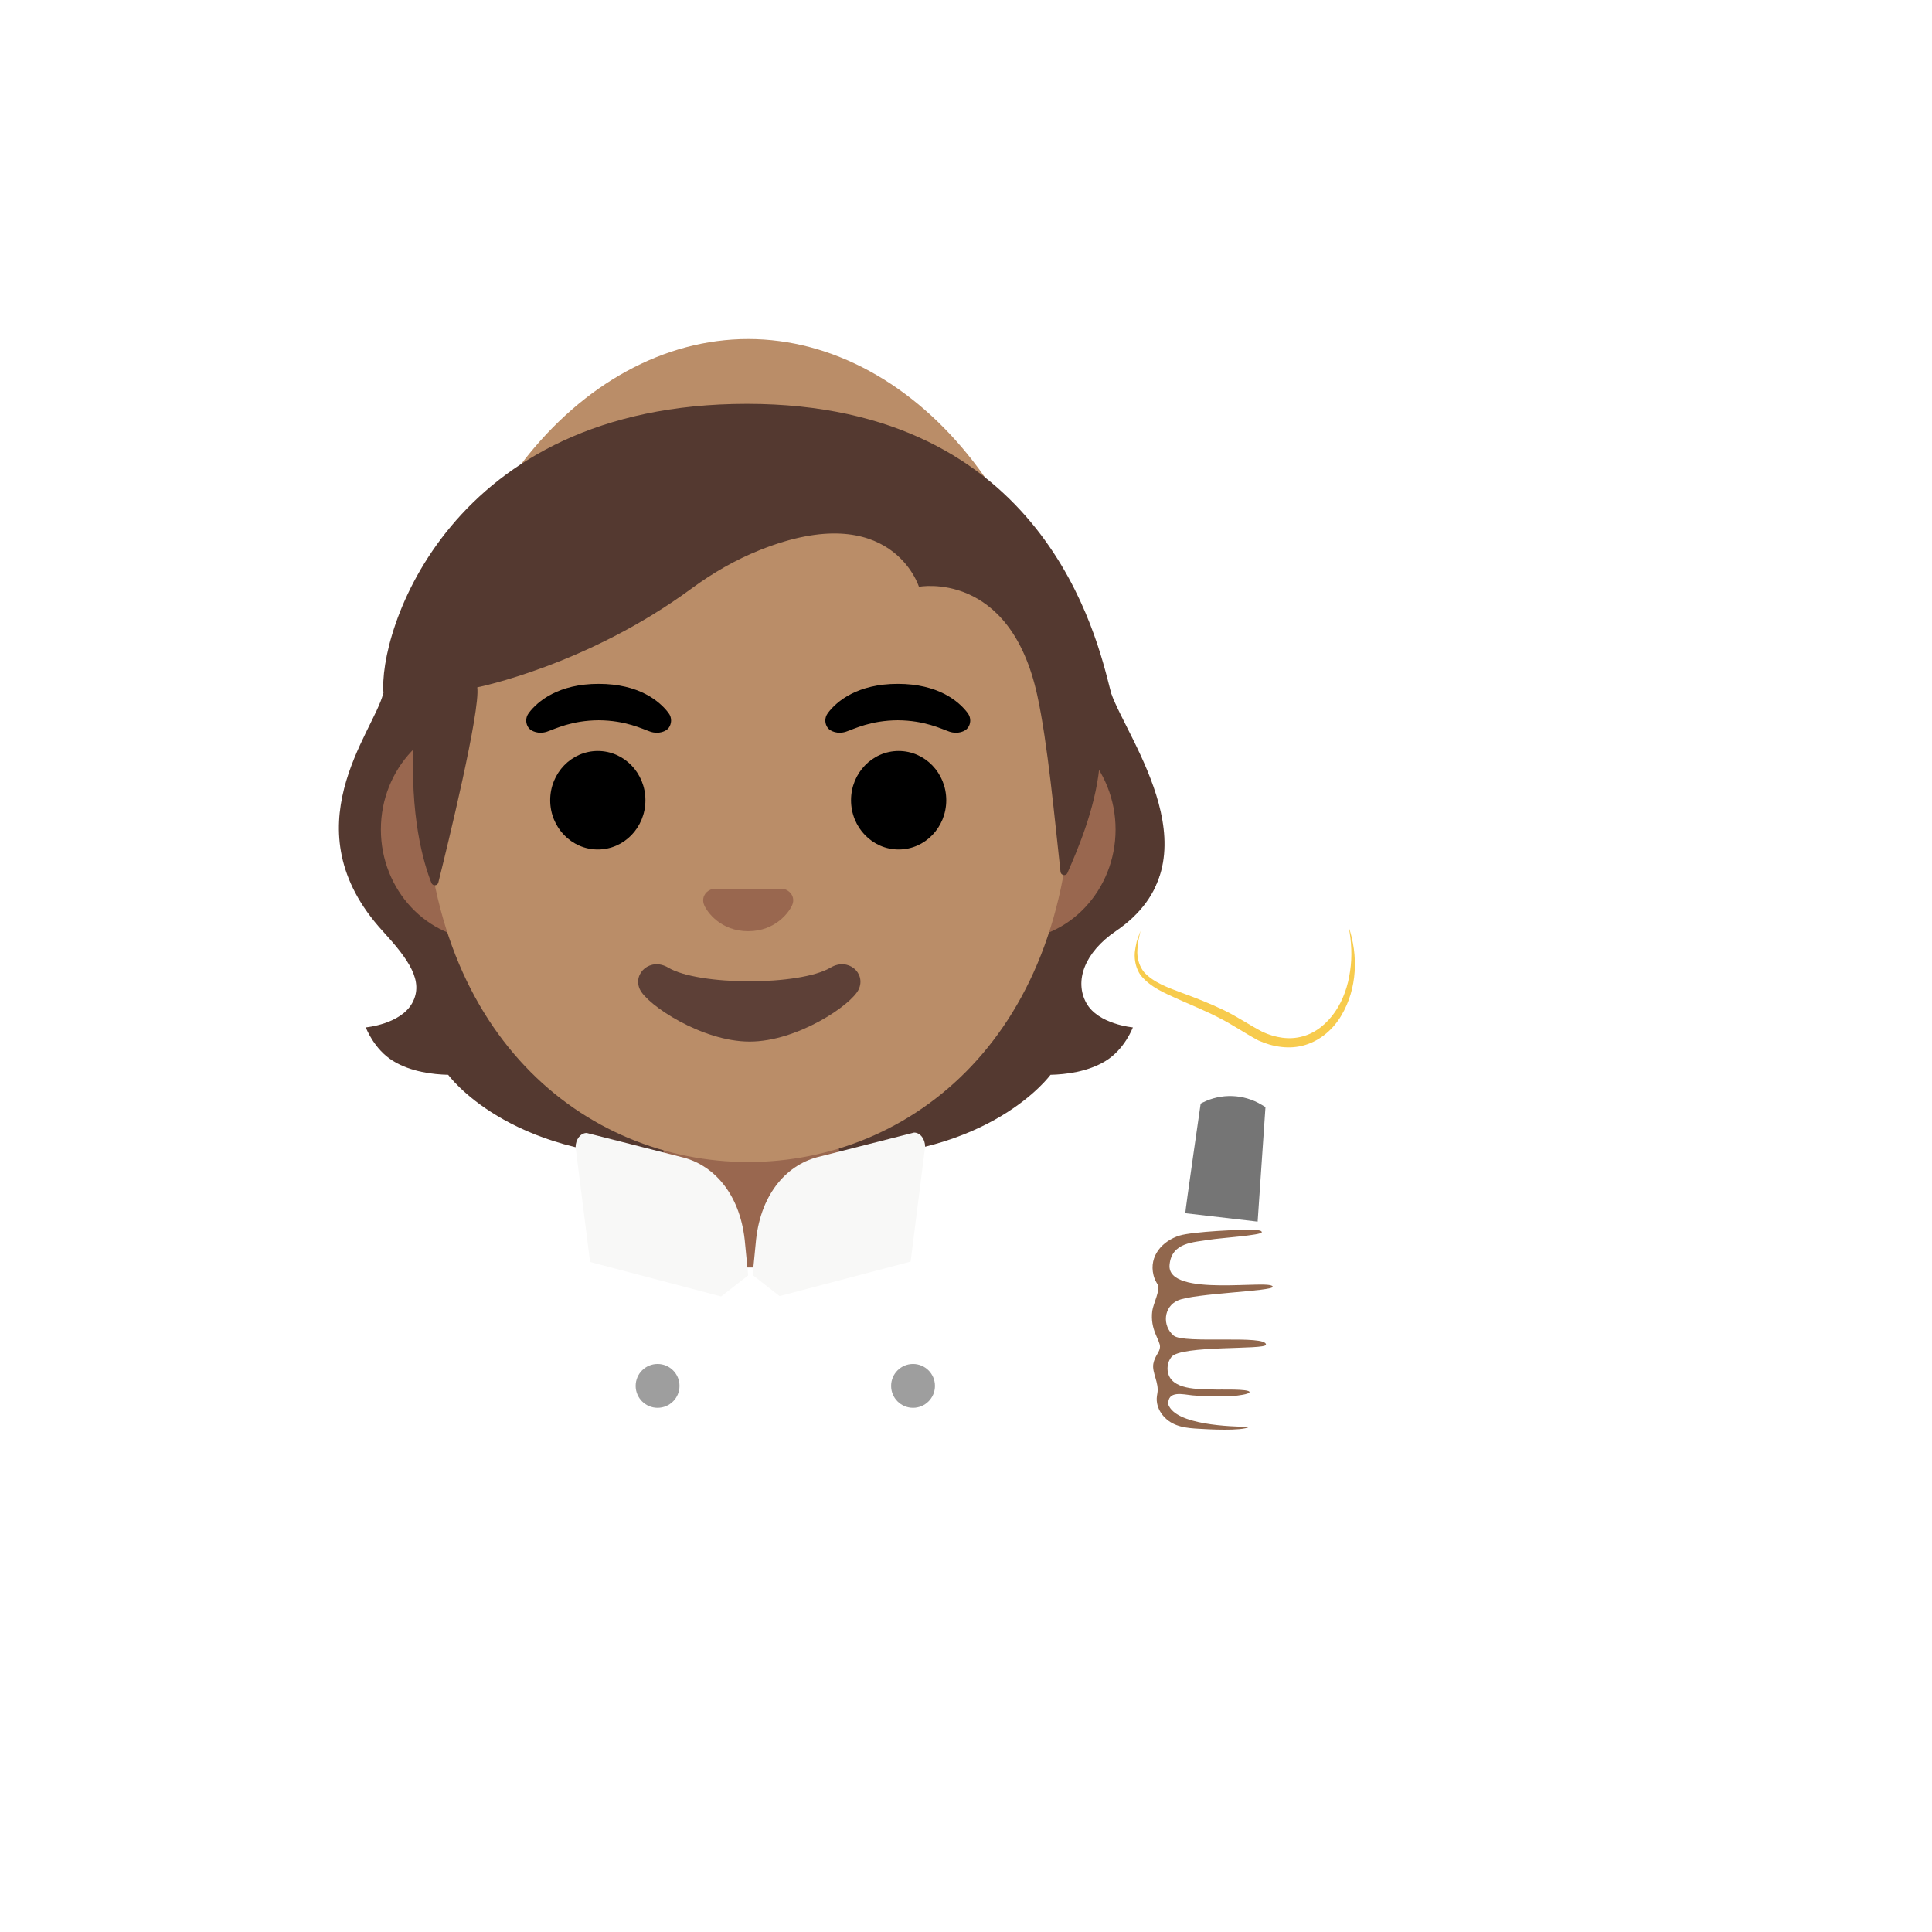 <svg xmlns="http://www.w3.org/2000/svg" version="1.1" xmlns:xlink="http://www.w3.org/1999/xlink" width="100%" height="100%" id="svgWorkerArea" viewBox="-25 -25 625 625" xmlns:idraw="https://idraw.muisca.co" style="background: white;"><defs id="defsdoc"><pattern id="patternBool" x="0" y="0" width="10" height="10" patternUnits="userSpaceOnUse" patternTransform="rotate(35)"><circle cx="5" cy="5" r="4" style="stroke: none;fill: #ff000070;"></circle></pattern></defs><g id="fileImp-293070742" class="cosito"><path id="pathImp-499956094" fill="#543930" class="grouped" d="M326.42 299.455C322.514 292.363 325.795 283.146 335.98 276.21 369.505 253.37 339.886 214.503 334.481 199.349 334.574 199.162 331.794 193.538 331.887 193.35 331.887 193.35 326.264 193.069 326.264 193.069 324.483 192.819 278.96 189.07 217.409 189.039 155.827 189.039 108.992 192.788 107.18 193.069 107.18 193.069 98.9 199.162 98.963 199.349 95.807 212.034 68.468 242.997 98.806 276.21 107.117 285.302 112.241 292.363 108.367 299.455 104.587 306.36 93.339 307.36 93.339 307.36 93.339 307.36 95.932 314.421 102.181 318.233 107.961 321.764 115.085 322.576 119.99 322.701 119.99 322.701 139.205 349.29 189.446 349.29 189.446 349.29 245.373 349.29 245.373 349.29 295.613 349.29 314.828 322.701 314.828 322.701 319.733 322.576 326.857 321.764 332.637 318.233 338.886 314.421 341.479 307.36 341.479 307.36 341.479 307.36 330.2 306.36 326.42 299.455 326.42 299.455 326.42 299.455 326.42 299.455"></path><path id="pathImp-69544016" fill="url(#IconifyId17ecdb2904d178eab6364)" class="grouped" d="M217.346 349.259C217.346 349.259 217.346 319.764 217.346 319.764 217.346 319.764 306.611 312.703 306.611 312.703 306.611 312.703 314.734 322.701 314.734 322.701 314.734 322.701 295.519 349.29 245.279 349.29 245.279 349.29 217.346 349.259 217.346 349.259 217.346 349.259 217.346 349.259 217.346 349.259"></path><path id="pathImp-635112110" fill="url(#IconifyId17ecdb2904d178eab6365)" class="grouped" d="M314.547 309.797C301.175 289.489 330.825 281.896 330.825 281.896 330.825 281.896 330.856 281.928 330.856 281.928 325.701 288.332 323.358 293.925 326.389 299.455 330.169 306.36 341.417 307.36 341.417 307.36 341.417 307.36 326.107 320.983 314.547 309.797 314.547 309.797 314.547 309.797 314.547 309.797"></path><path id="pathImp-672108316" fill="url(#IconifyId17ecdb2904d178eab6366)" class="grouped" d="M334.543 199.349C334.574 212.034 368.381 236.124 336.793 275.429 335.137 277.491 327.388 284.833 325.639 290.801 325.639 290.801 295.832 249.215 286.927 224.782 285.146 219.845 283.49 214.784 283.272 209.535 283.115 205.598 283.709 200.911 285.99 197.568 288.771 193.475 332.981 195.881 332.981 195.881 332.95 195.944 334.543 199.349 334.543 199.349 334.543 199.349 334.543 199.349 334.543 199.349"></path><path id="pathImp-694654171" fill="url(#IconifyId17ecdb2904d178eab6367)" class="grouped" d="M98.963 199.349C95.807 212.034 68.812 242.622 98.088 275.429 99.837 277.397 107.492 284.833 109.242 290.801 109.242 290.801 139.049 249.215 147.953 224.782 149.766 219.845 151.39 214.784 151.609 209.535 151.765 205.598 151.172 200.911 148.891 197.568 146.11 193.475 142.861 194.569 138.143 194.569 129.144 194.569 104.43 195.881 101.368 195.881 101.368 195.944 98.963 199.349 98.963 199.349 98.963 199.349 98.963 199.349 98.963 199.349"></path><path id="pathImp-580702596" fill="url(#IconifyId17ecdb2904d178eab6368)" class="grouped" d="M217.503 349.259C217.503 349.259 217.503 319.764 217.503 319.764 217.503 319.764 128.238 312.703 128.238 312.703 128.238 312.703 120.115 322.701 120.115 322.701 120.115 322.701 139.33 349.29 189.571 349.29 189.571 349.29 217.503 349.259 217.503 349.259 217.503 349.259 217.503 349.259 217.503 349.259"></path><path id="pathImp-115742617" fill="url(#IconifyId17ecdb2904d178eab6369)" class="grouped" d="M120.302 309.797C133.675 289.489 104.024 281.896 104.024 281.896 104.024 281.896 103.993 281.928 103.993 281.928 109.148 288.332 111.491 293.925 108.461 299.455 104.68 306.36 93.432 307.36 93.432 307.36 93.432 307.36 108.742 320.983 120.302 309.797 120.302 309.797 120.302 309.797 120.302 309.797"></path><path id="pathImp-904514989" fill="url(#IconifyId17ecdb2904d178eab6370)" class="grouped" d="M370.411 426.682C370.411 389.126 325.764 364.412 269.743 355.757 269.743 355.757 269.743 345.634 269.743 345.634 267.868 345.634 242.217 350.914 242.217 350.914 242.217 350.914 193.601 350.914 193.601 350.914 193.601 350.914 165.669 345.103 165.669 345.103 165.669 345.103 165.7 356.945 165.7 356.945 110.617 365.38 65.75 387.845 65.75 426.682 65.75 426.682 65.75 437.398 65.75 437.398 65.75 437.398 370.38 437.398 370.38 437.398 370.38 437.398 370.38 426.682 370.38 426.682 370.38 426.682 370.411 426.682 370.411 426.682"></path><path id="pathImp-830029762" fill="#99674f" class="grouped" d="M218.003 328.294C218.003 328.294 189.633 328.294 189.633 328.294 189.633 328.294 189.633 350.227 189.633 350.227 189.633 350.227 214.597 353.102 214.597 385.033 214.597 385.033 223.033 385.033 223.033 385.033 223.97 349.915 246.404 349.915 246.404 349.915 246.404 349.915 246.404 328.325 246.404 328.325 246.404 328.325 218.003 328.294 218.003 328.294 218.003 328.294 218.003 328.294 218.003 328.294"></path><path id="pathImp-421155914" fill="#f8f8f7" class="grouped" d="M217.034 387.595C216.909 386.47 216.065 377.534 215.909 376.066 214.222 360.881 205.599 351.602 195.257 349.259 195.257 349.259 164.794 341.51 164.794 341.51 162.826 341.51 161.201 343.572 161.201 346.103 161.201 346.103 165.887 383.252 165.887 383.252 165.887 383.252 208.286 394.406 208.286 394.406 208.286 394.406 217.034 387.595 217.034 387.595 217.034 387.595 217.034 387.595 217.034 387.595"></path><path id="circleImp-582607945" fill="#9e9e9e" class="grouped" d="M180.635 423.338C180.635 419.42 183.809 416.246 187.727 416.246 191.645 416.246 194.82 419.42 194.82 423.338 194.82 427.257 191.645 430.431 187.727 430.431 183.809 430.431 180.635 427.257 180.635 423.338 180.635 423.338 180.635 423.338 180.635 423.338"></path><path id="circleImp-322263559" fill="#9e9e9e" class="grouped" d="M263.275 423.338C263.275 419.42 266.45 416.246 270.368 416.246 274.286 416.246 277.46 419.42 277.46 423.338 277.46 427.257 274.286 430.431 270.368 430.431 266.45 430.431 263.275 427.257 263.275 423.338 263.275 423.338 263.275 423.338 263.275 423.338"></path><path id="pathImp-172357191" fill="#f8f8f7" class="grouped" d="M218.471 387.47C218.596 386.345 219.44 377.409 219.596 375.941 221.283 360.756 229.907 351.477 240.248 349.134 240.248 349.134 270.712 341.385 270.712 341.385 272.68 341.385 274.273 343.447 274.273 345.978 274.273 345.978 269.587 383.127 269.587 383.127 269.587 383.127 227.188 394.281 227.188 394.281 227.188 394.281 218.471 387.47 218.471 387.47 218.471 387.47 218.471 387.47 218.471 387.47"></path><stop offset="1" stop-color="#bdbdbd" stop-opacity="0" id="stopImp-279313076" class="grouped"></stop><path id="pathImp-859029274" fill="url(#IconifyId17ecdb2904d178eab6371)" class="grouped" d="M223.814 376.035C216.972 375.785 204.443 373.473 191.07 375.972 156.795 382.44 136.237 408.654 140.798 431.337 141.236 433.462 141.954 435.461 142.829 437.398 142.829 437.398 160.545 437.398 160.545 437.398 160.545 437.398 164.325 406.373 164.325 406.373 168.699 401.624 224.189 388.439 224.189 388.439 224.189 388.439 223.814 376.035 223.814 376.035 223.814 376.035 223.814 376.035 223.814 376.035"></path><stop offset=".657" stop-color="#cdcdcd" id="stopImp-197120594" class="grouped"></stop><path id="pathImp-915615408" fill="url(#IconifyId17ecdb2904d178eab6372)" class="grouped" d="M219.596 375.941C219.44 377.284 219.002 382.159 218.846 383.69 218.846 383.69 219.127 386.627 219.127 386.627 219.127 386.627 169.043 400.968 169.043 400.968 163.95 402.842 160.545 407.685 160.545 413.122 160.545 413.122 160.545 437.398 160.545 437.398 160.545 437.398 163.763 437.398 163.763 437.398 163.763 437.398 167.481 414.715 168.043 411.684 168.606 408.654 171.012 408.123 172.417 407.591 172.417 407.591 227.001 391.251 227.001 391.251 227.001 351.821 240.28 349.134 240.28 349.134 229.907 351.477 221.283 360.756 219.596 375.941 219.596 375.941 219.596 375.941 219.596 375.941"></path><path id="pathImp-621469682" fill="#99674f" class="grouped" d="M302.424 207.691C302.424 207.691 131.675 207.691 131.675 207.691 113.272 207.691 98.213 223.72 98.213 243.341 98.213 262.962 113.272 278.99 131.675 278.99 131.675 278.99 302.424 278.99 302.424 278.99 320.827 278.99 335.887 262.931 335.887 243.341 335.887 223.751 320.827 207.691 302.424 207.691 302.424 207.691 302.424 207.691 302.424 207.691"></path><path id="pathImp-698661551" fill="#ba8d68" class="grouped" d="M217.034 84.683C162.669 84.683 112.304 142.829 112.304 226.532 112.304 309.766 164.2 350.914 217.034 350.914 269.868 350.914 321.764 309.766 321.764 226.532 321.764 142.829 271.43 84.683 217.034 84.683 217.034 84.683 217.034 84.683 217.034 84.683"></path><path id="pathImp-646905273" fill="#543930" class="grouped" d="M99.088 199.568C100.368 212.034 108.867 213.94 108.867 213.94 107.43 238.967 112.085 254.37 114.553 260.619 114.991 261.712 116.522 261.619 116.803 260.494 119.896 248.09 130.425 204.88 129.394 197.35 129.394 197.35 164.825 190.32 198.662 165.418 205.536 160.357 213.004 156.045 220.94 152.889 263.4 135.986 272.274 164.825 272.274 164.825 272.274 164.825 301.706 159.169 310.579 200.037 313.922 215.346 316.172 239.873 318.077 257.026 318.202 258.244 319.858 258.494 320.327 257.37 323.295 250.558 329.232 237.061 330.638 223.282 331.138 218.439 337.793 212.034 334.137 198.006 329.981 181.977 313.204 105.648 216.628 105.648 120.052 105.648 97.088 179.978 99.088 199.568 99.088 199.568 99.088 199.568 99.088 199.568"></path><path id="ellipseImp-482242184" class="grouped" d="M152.984 233.874C152.984 225.07 159.877 217.94 168.387 217.94 176.897 217.94 183.79 225.07 183.79 233.874 183.79 242.678 176.897 249.809 168.387 249.809 159.877 249.809 152.984 242.678 152.984 233.874 152.984 233.874 152.984 233.874 152.984 233.874"></path><path id="ellipseImp-986243376" class="grouped" d="M250.309 233.874C250.309 225.07 257.202 217.94 265.712 217.94 274.223 217.94 281.116 225.07 281.116 233.874 281.116 242.678 274.223 249.809 265.712 249.809 257.202 249.809 250.309 242.678 250.309 233.874 250.309 233.874 250.309 233.874 250.309 233.874"></path><path id="pathImp-919659784" fill="#5d4037" class="grouped" d="M243.685 288.02C233.718 293.925 201.1 293.925 191.164 288.02 185.446 284.615 179.604 289.832 181.978 295.019 184.321 300.111 202.099 311.953 217.503 311.953 232.906 311.953 250.465 300.111 252.809 295.019 255.183 289.801 249.403 284.615 243.685 288.02 243.685 288.02 243.685 288.02 243.685 288.02"></path><path id="pathImp-976299936" class="grouped" d="M191.258 205.629C188.352 201.786 181.666 196.225 168.668 196.225 155.671 196.225 148.953 201.817 146.079 205.629 144.798 207.316 145.11 209.285 146.016 210.472 146.828 211.566 149.266 212.597 151.953 211.691 154.64 210.785 159.889 208.066 168.668 208.004 177.448 208.066 182.697 210.785 185.384 211.691 188.071 212.597 190.508 211.597 191.32 210.472 192.195 209.285 192.539 207.316 191.258 205.629 191.258 205.629 191.258 205.629 191.258 205.629"></path><path id="pathImp-993447690" class="grouped" d="M288.021 205.629C285.115 201.786 278.429 196.225 265.431 196.225 252.434 196.225 245.716 201.817 242.842 205.629 241.561 207.316 241.873 209.285 242.779 210.472 243.592 211.566 246.029 212.597 248.716 211.691 251.403 210.785 256.652 208.066 265.431 208.004 274.211 208.066 279.46 210.785 282.147 211.691 284.834 212.597 287.271 211.597 288.083 210.472 288.989 209.285 289.302 207.316 288.021 205.629 288.021 205.629 288.021 205.629 288.021 205.629"></path><path id="pathImp-578234979" fill="#99674f" class="grouped" d="M229.094 262.744C228.751 262.619 228.438 262.525 228.095 262.494 228.095 262.494 205.974 262.494 205.974 262.494 205.63 262.525 205.286 262.619 204.974 262.744 202.974 263.556 201.881 265.618 202.818 267.836 203.755 270.055 208.161 276.241 217.034 276.241 225.907 276.241 230.313 270.024 231.25 267.836 232.219 265.649 231.094 263.556 229.094 262.744 229.094 262.744 229.094 262.744 229.094 262.744"></path><stop offset=".226" stop-color="#7a7a7a" id="stopImp-699172487" class="grouped"></stop><stop offset=".479" stop-color="#9e9e9e" id="stopImp-408629029" class="grouped"></stop><stop offset=".524" stop-color="#7b7b7b" id="stopImp-777928528" class="grouped"></stop><stop offset=".615" stop-color="#545454" id="stopImp-334061791" class="grouped"></stop><stop offset=".76" stop-color="#424242" id="stopImp-47810515" class="grouped"></stop><path id="pathImp-217042612" fill="url(#IconifyId17ecdb2904d178eab6373)" class="grouped" d="M381.534 217.502C349.509 214.94 321.452 238.811 318.89 270.836 316.547 299.83 335.949 325.513 363.413 332.012 363.413 332.012 359.507 362.569 359.507 362.569 359.538 362.569 381.597 365.068 381.878 365.131 381.878 365.131 384.409 333.168 384.409 333.168 411.091 329.7 432.65 308.016 434.868 280.147 437.43 248.121 413.56 220.064 381.534 217.502 381.534 217.502 381.534 217.502 381.534 217.502"></path><stop offset=".996" stop-color="#404040" id="stopImp-862704756" class="grouped"></stop><path id="circleImp-160083606" fill="url(#IconifyId17ecdb2904d178eab6374)" class="grouped" d="M329.638 278.99C329.638 252.58 351.031 231.187 377.441 231.187 403.852 231.187 425.245 252.58 425.245 278.99 425.245 305.401 403.852 326.794 377.441 326.794 351.031 326.794 329.638 305.401 329.638 278.99 329.638 278.99 329.638 278.99 329.638 278.99"></path><path id="pathImp-718755995" fill="#fff" class="grouped" d="M411.31 274.897C417.871 298.237 401.031 322.576 378.785 307.923 356.539 293.269 336.887 296.956 343.948 276.054 351.009 255.151 356.57 236.78 372.974 240.498 389.408 244.185 404.749 251.558 411.31 274.897 411.31 274.897 411.31 274.897 411.31 274.897"></path><stop offset=".341" stop-color="#ffc825" id="stopImp-102184725" class="grouped"></stop><stop offset=".898" stop-color="#ffb809" id="stopImp-95171073" class="grouped"></stop><path id="circleImp-170695872" fill="url(#IconifyId17ecdb2904d178eab6375)" class="grouped" d="M360.695 274.335C360.695 265.428 367.909 258.213 376.817 258.213 385.724 258.213 392.938 265.428 392.938 274.335 392.938 283.242 385.724 290.457 376.817 290.457 367.909 290.457 360.695 283.242 360.695 274.335 360.695 274.335 360.695 274.335 360.695 274.335"></path><path id="pathImp-722536013" fill="#f7cb4d" class="grouped" d="M411.31 274.897C414.403 284.021 414.122 294.738 408.935 303.486 406.405 307.829 402.281 311.516 397.219 313.047 392.157 314.609 386.69 313.671 382.065 311.578 377.473 309.11 373.786 306.485 369.474 304.329 365.256 302.111 360.82 300.33 356.414 298.362 352.071 296.362 347.26 294.519 343.948 290.426 342.479 288.27 341.917 285.646 342.104 283.177 342.229 281.959 342.479 280.74 342.729 279.553 342.729 279.553 343.948 276.116 343.948 276.116 343.948 276.116 343.198 279.647 343.198 279.647 343.073 280.834 342.917 282.021 342.917 283.209 342.979 285.552 343.729 287.801 345.135 289.52 348.197 292.863 352.852 294.488 357.32 296.175 361.851 297.831 366.381 299.612 370.818 301.736 375.192 303.83 379.472 306.767 383.409 308.797 387.533 310.703 392.126 311.484 396.407 310.266 400.687 309.141 404.343 306.048 406.936 302.267 409.529 298.456 411.091 293.894 411.747 289.207 412.466 284.49 412.216 279.647 411.31 274.897 411.31 274.897 411.31 274.897 411.31 274.897"></path><path id="pathImp-46470236" fill="#757575" class="grouped" d="M358.445 367.474C358.445 366.318 363.413 332.012 363.413 332.012 363.413 332.012 364.069 331.668 364.069 331.668 370.125 328.626 377.318 328.897 383.128 332.387 383.128 332.387 384.378 333.137 384.378 333.137 384.378 333.137 381.847 370.192 381.847 370.192 381.847 370.192 358.445 367.474 358.445 367.474 358.445 367.474 358.445 367.474 358.445 367.474"></path><stop offset=".634" stop-color="#eaeaea" id="stopImp-265177454" class="grouped"></stop><stop offset="1" stop-color="#bdbdbd" id="stopImp-633656073" class="grouped"></stop><path id="pathImp-277391722" fill="url(#IconifyId17ecdb2904d178eab6376)" class="grouped" d="M344.666 95.275C314.516 75.279 268.181 62.5 217.034 62.5 165.887 62.5 118.834 75.279 88.683 95.275 69.718 107.835 61.626 125.863 66.188 142.704 69.624 155.232 98.181 175.635 98.181 175.635 133.05 192.007 136.362 164.106 216.659 164.012 296.957 164.106 300.268 192.007 335.137 175.635 335.137 175.635 363.725 155.232 367.131 142.672 371.692 125.863 363.632 107.835 344.666 95.275 344.666 95.275 344.666 95.275 344.666 95.275"></path><stop offset=".504" stop-color="#e8e8e7" id="stopImp-541546077" class="grouped"></stop><stop offset="1" stop-color="#b3b3b3" id="stopImp-209445899" class="grouped"></stop><path id="pathImp-286426342" fill="url(#IconifyId17ecdb2904d178eab6377)" class="grouped" d="M99.088 199.568C99.088 199.568 95.807 173.885 95.807 173.885 95.807 173.885 117.459 138.611 218.471 138.611 319.484 138.611 337.824 173.667 337.824 173.667 337.824 173.667 334.2 197.975 334.2 197.975 257.058 180.915 176.011 182.509 99.088 199.568 99.088 199.568 99.088 199.568 99.088 199.568"></path><stop offset="1" stop-color="#757575" stop-opacity=".9" id="stopImp-26887382" class="grouped"></stop><path id="pathImp-245220289" fill="url(#IconifyId17ecdb2904d178eab6378)" class="grouped" d="M147.235 82.871C147.235 82.871 155.202 113.303 174.417 141.673 138.955 140.548 131.8 102.305 147.235 82.871 147.235 82.871 147.235 82.871 147.235 82.871"></path><stop offset="1" stop-color="#757575" stop-opacity=".9" id="stopImp-707793494" class="grouped"></stop><path id="pathImp-329677864" fill="url(#IconifyId17ecdb2904d178eab6379)" class="grouped" d="M101.618 98.681C103.305 114.834 101.931 131.487 131.113 151.577 91.526 163.512 75.123 126.269 101.618 98.681 101.618 98.681 101.618 98.681 101.618 98.681"></path><stop offset="1" stop-color="#757575" stop-opacity=".9" id="stopImp-393150265" class="grouped"></stop><path id="pathImp-306768215" fill="url(#IconifyId17ecdb2904d178eab6380)" class="grouped" d="M287.552 82.871C287.552 82.871 279.585 113.303 260.37 141.673 295.832 140.548 302.987 102.305 287.552 82.871 287.552 82.871 287.552 82.871 287.552 82.871"></path><stop offset="1" stop-color="#757575" stop-opacity=".9" id="stopImp-90202954" class="grouped"></stop><path id="pathImp-303584676" fill="url(#IconifyId17ecdb2904d178eab6381)" class="grouped" d="M333.2 98.681C331.512 114.834 332.887 131.487 303.705 151.577 343.291 163.512 359.695 126.269 333.2 98.681 333.2 98.681 333.2 98.681 333.2 98.681"></path><stop offset="1" stop-color="#757575" stop-opacity=".9" id="stopImp-243533899" class="grouped"></stop><path id="pathImp-261598125" fill="url(#IconifyId17ecdb2904d178eab6382)" class="grouped" d="M217.409 73.186C221.939 78.591 224.283 83.996 225.97 89.401 227.626 94.806 228.313 100.212 228.345 105.617 228.345 111.022 227.657 116.427 226.001 121.833 224.314 127.238 221.971 132.643 217.409 138.048 212.847 132.643 210.504 127.238 208.817 121.833 207.161 116.427 206.474 111.022 206.474 105.617 206.505 100.212 207.192 94.806 208.848 89.401 210.504 83.996 212.847 78.591 217.409 73.186 217.409 73.186 217.409 73.186 217.409 73.186"></path><stop offset="1" stop-color="#a47b62" id="stopImp-887642308" class="grouped"></stop><path id="pathImp-249795078" fill="url(#IconifyId17ecdb2904d178eab6383)" class="grouped" d="M351.415 369.942C347.947 370.473 344.573 371.317 341.417 372.723 336.855 374.723 315.172 368.13 313.61 389.064 313.422 394.844 312.704 413.09 317.515 422.089 327.576 440.866 366.131 436.648 369.037 437.148 387.377 440.179 379.753 381.065 369.474 373.442 368.193 372.598 366.1 371.504 364.256 370.473 360.663 368.505 355.008 369.411 351.415 369.942 351.415 369.942 351.415 369.942 351.415 369.942"></path><stop offset="1" stop-color="#ba8d68" id="stopImp-219249439" class="grouped"></stop><path id="pathImp-623793146" fill="url(#IconifyId17ecdb2904d178eab6384)" class="grouped" d="M376.629 424.651C376.629 424.651 355.883 423.995 355.883 423.995 353.322 423.806 351.025 425.565 350.54 428.087 349.978 430.774 351.946 433.337 354.789 433.899 354.789 433.899 375.286 437.148 375.286 437.148 378.566 437.742 381.722 435.617 382.097 432.43 382.097 432.43 382.284 430.806 382.284 430.806 382.597 427.556 380.035 424.744 376.629 424.651 376.629 424.651 376.629 424.651 376.629 424.651"></path><stop offset="1" stop-color="#ba8d68" id="stopImp-459916195" class="grouped"></stop><path id="pathImp-505549790" fill="url(#IconifyId17ecdb2904d178eab6385)" class="grouped" d="M350.197 378.815C349.665 378.815 318.796 404.248 318.796 404.248 318.796 404.248 319.484 416.683 331.419 426.838 334.793 429.681 344.51 433.743 349.072 433.899 380.253 435.055 376.41 378.69 350.197 378.815 350.197 378.815 350.197 378.815 350.197 378.815"></path><stop offset="1" stop-color="#ba8d68" id="stopImp-994743750" class="grouped"></stop><path id="pathImp-788447595" fill="url(#IconifyId17ecdb2904d178eab6386)" class="grouped" d="M313.485 402.842C313.485 402.842 317.765 406.217 324.139 408.81 343.51 416.715 346.135 392.938 346.603 389.251 349.134 370.348 365.85 374.723 380.035 373.941 382.972 373.785 393.063 372.348 395.875 365.724 398.844 354.695 387.502 354.726 363.6 353.039 357.101 352.57 350.603 352.633 344.135 353.476 313.266 357.445 312.547 388.626 313.485 402.842 313.485 402.842 313.485 402.842 313.485 402.842"></path><stop offset="1" stop-color="#ba8d68" id="stopImp-73689248" class="grouped"></stop><path id="pathImp-353478046" fill="url(#IconifyId17ecdb2904d178eab6387)" class="grouped" d="M383.409 391.063C383.409 391.063 353.727 393.281 353.727 393.281 349.728 393.531 349.634 396.562 349.384 400.343 349.041 404.436 349.509 407.966 353.852 408.279 353.852 408.279 383.659 409.997 383.659 409.997 388.689 410.31 393.001 406.529 393.001 401.686 393.001 401.686 393.001 399.218 393.001 399.218 392.876 394.313 388.533 390.563 383.409 391.063 383.409 391.063 383.409 391.063 383.409 391.063"></path><stop offset="1" stop-color="#ba8d68" id="stopImp-699728630" class="grouped"></stop><path id="pathImp-995303207" fill="url(#IconifyId17ecdb2904d178eab6388)" class="grouped" d="M383.19 373.567C383.19 373.567 357.695 376.878 357.695 376.878 353.883 377.316 351.165 380.378 351.103 384.002 350.978 387.939 354.414 391.126 358.57 391.219 358.57 391.219 384.346 391.688 384.346 391.688 389.158 391.75 393.126 387.908 392.876 383.283 392.876 383.283 392.751 380.94 392.751 380.94 392.407 376.222 388.064 372.817 383.19 373.567 383.19 373.567 383.19 373.567 383.19 373.567"></path><stop offset="1" stop-color="#ba8d68" id="stopImp-509764487" class="grouped"></stop><path id="pathImp-544046441" fill="url(#IconifyId17ecdb2904d178eab6389)" class="grouped" d="M380.534 409.029C380.534 409.029 357.008 410.091 357.008 410.091 353.508 410.185 350.759 412.747 350.415 416.027 349.978 419.589 352.852 422.807 356.633 423.213 356.633 423.213 380.097 425.588 380.097 425.588 384.471 426.025 388.408 422.838 388.533 418.62 388.533 418.62 388.596 416.465 388.596 416.465 388.689 412.184 385.034 408.747 380.534 409.029 380.534 409.029 380.534 409.029 380.534 409.029"></path><path id="pathImp-329106374" fill="#91674d" class="grouped" d="M384.534 410.028C384.909 406.685 357.945 409.841 354.664 407.06 350.915 403.873 351.384 397.718 356.039 395.687 361.288 393.375 386.752 392.719 386.721 391.282 386.721 388.626 352.384 395.031 353.352 384.19 354.008 376.847 361.101 376.91 366.35 376.035 369.474 375.504 383.19 374.598 383.19 373.629 383.19 372.66 379.816 372.942 379.441 372.91 376.942 372.66 360.851 373.41 356.633 374.691 351.103 376.378 346.603 381.284 348.166 387.533 348.416 388.595 348.884 389.532 349.447 390.438 350.54 392.125 348.072 396.718 347.76 399.093 346.978 405.217 350.322 408.497 350.259 410.716 350.228 412.403 348.572 413.59 348.103 416.183 347.603 419.058 350.009 422.307 349.415 425.713 349.197 426.869 349.103 427.806 349.322 428.994 349.665 430.774 350.571 432.337 351.852 433.618 354.821 436.617 358.914 436.992 362.913 437.211 365.6 437.367 376.629 438.023 379.128 436.617 373.223 436.492 355.32 436.055 352.915 429.306 352.759 424.713 357.664 426.088 360.726 426.4 364.194 426.744 370.693 426.9 374.192 426.588 375.161 426.494 379.222 426.057 379.222 425.338 379.222 424.244 369.599 424.588 368.412 424.526 364.1 424.338 355.008 424.963 353.071 419.808 352.352 417.933 352.665 415.59 353.946 413.996 357.008 410.091 384.315 411.747 384.534 410.028 384.534 410.028 384.534 410.028 384.534 410.028"></path></g></svg>